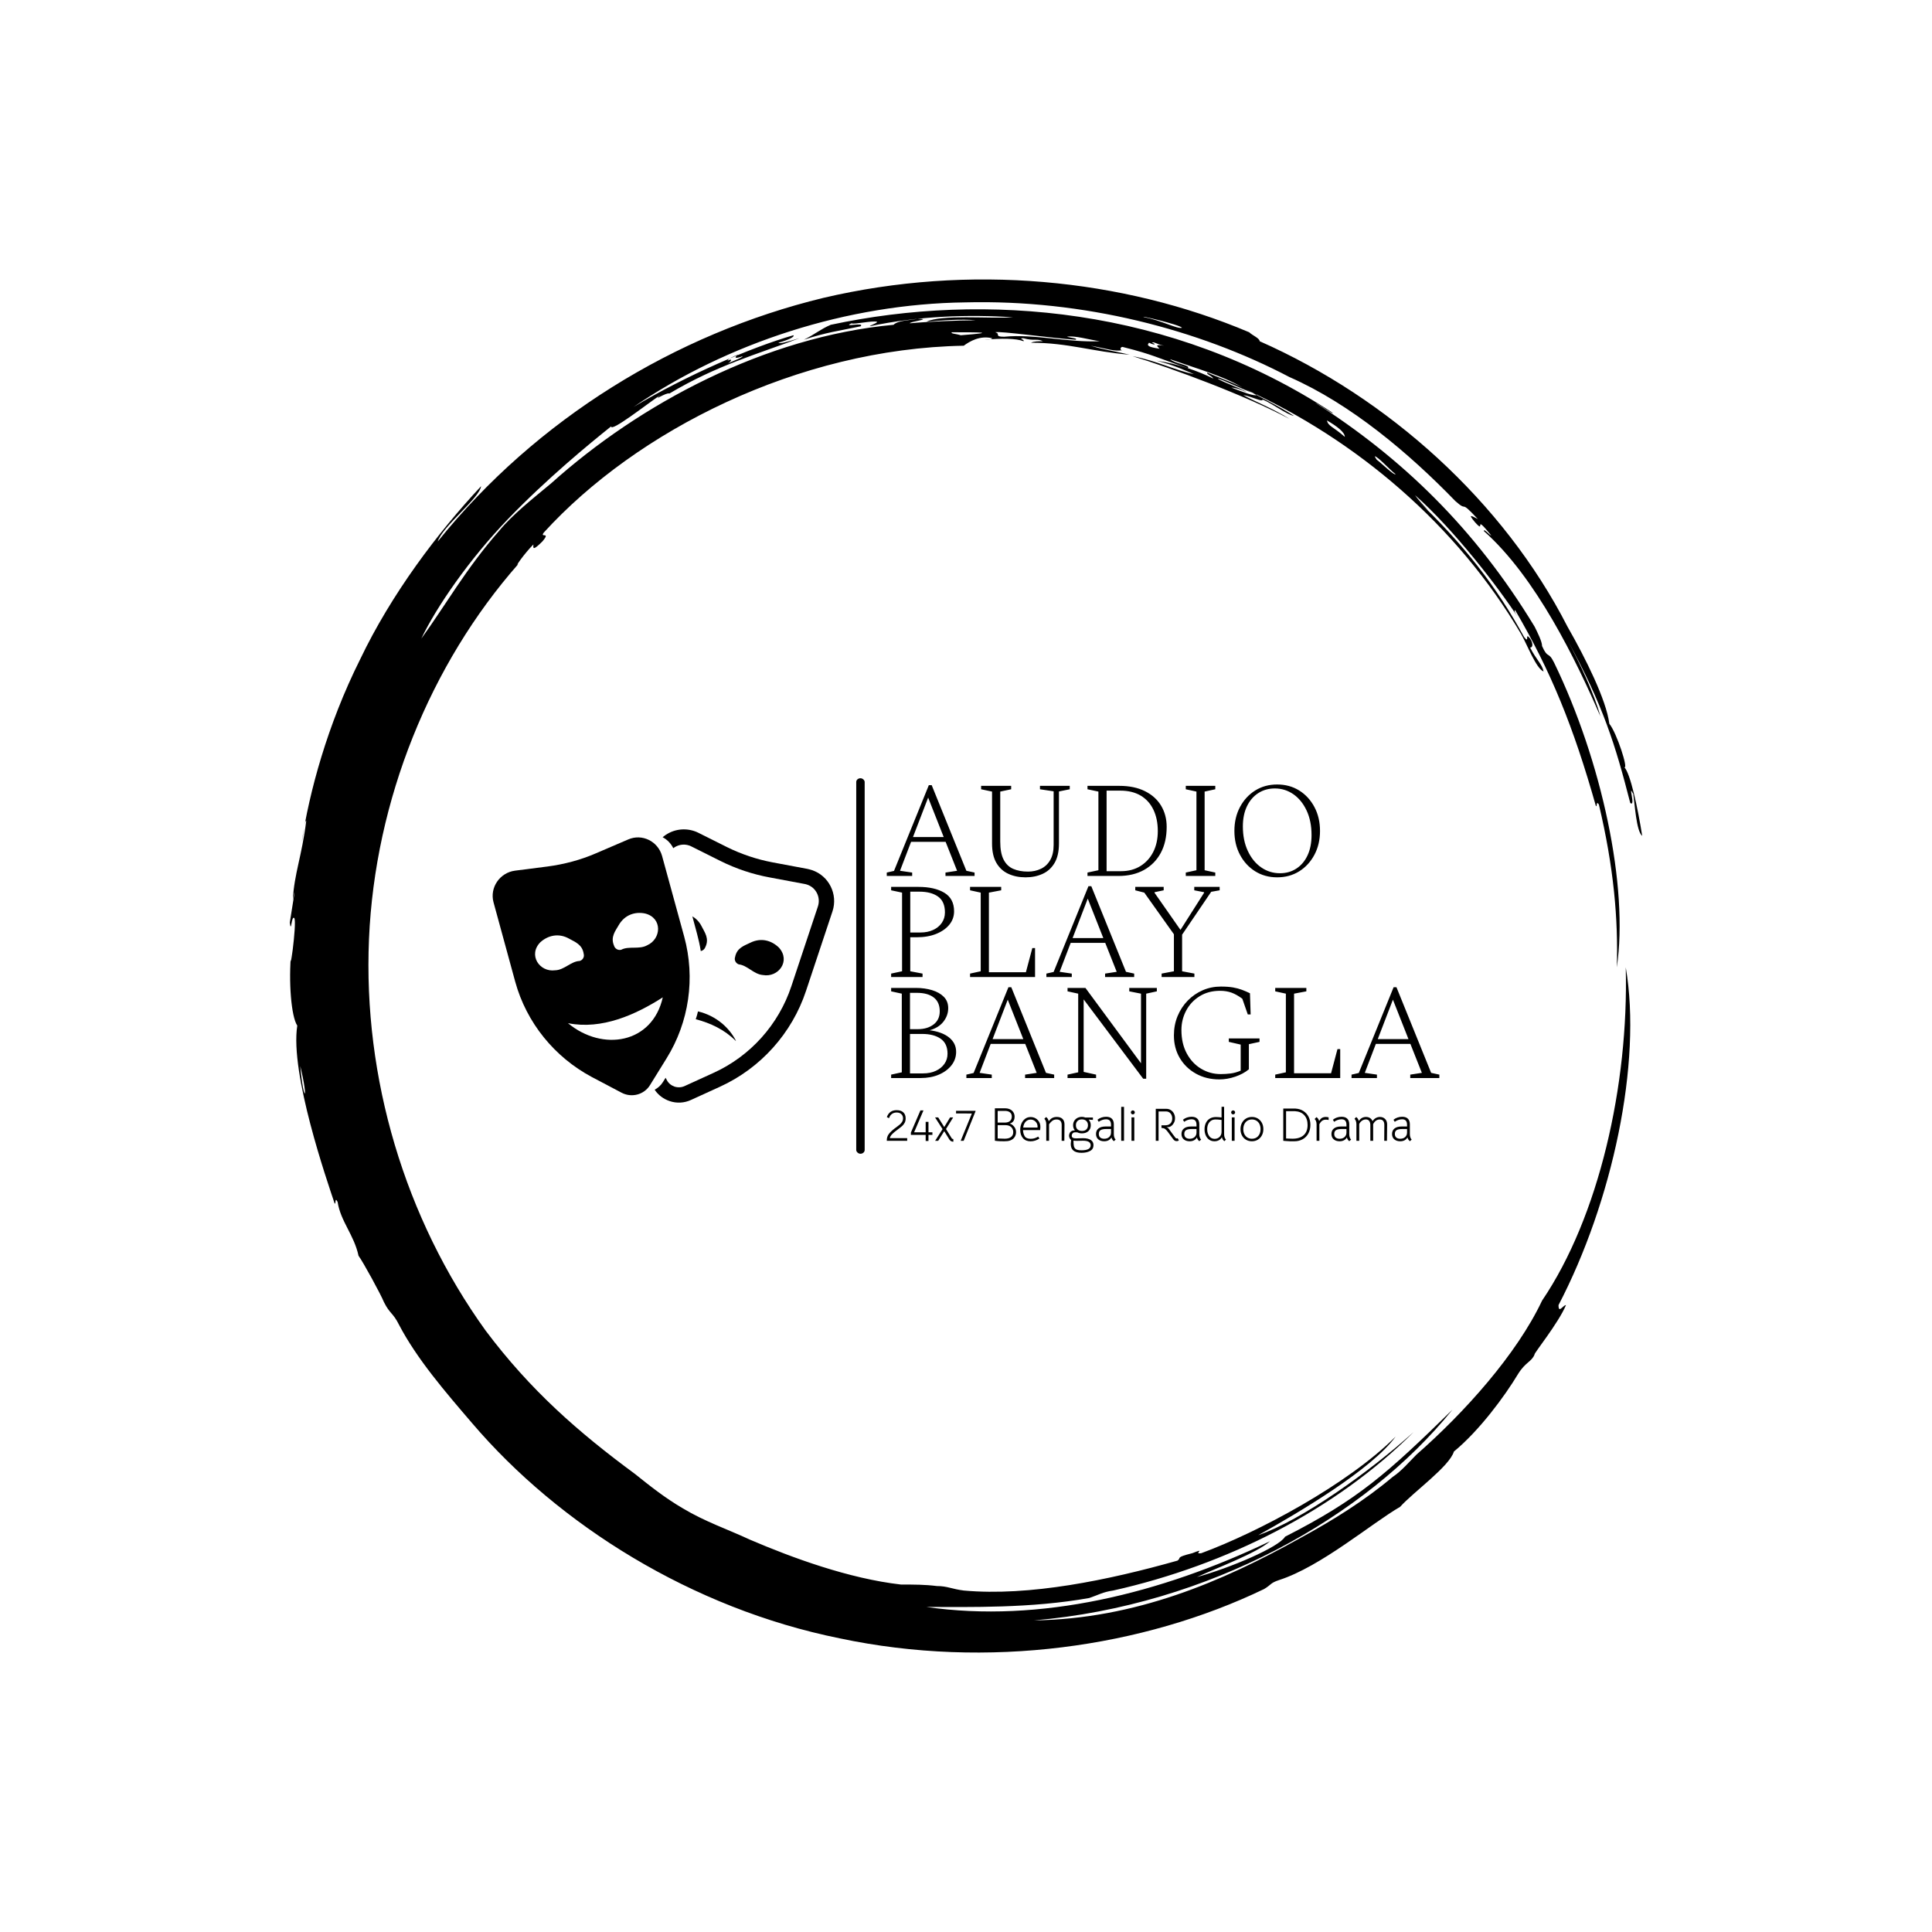 <svg xmlns="http://www.w3.org/2000/svg" version="1.1" xmlns:xlink="http://www.w3.org/1999/xlink" xmlns:svgjs="http://svgjs.dev/svgjs" width="1000" height="1000" viewBox="0 0 1000 1000"><rect width="1000" height="1000" fill="#ffffff"></rect><g transform="matrix(0.7,0,0,0.7,150,106.25)"><svg viewBox="0 0 320 360" data-background-color="#ffbe79" preserveAspectRatio="xMidYMid meet" height="1125" width="1000" xmlns="http://www.w3.org/2000/svg" xmlns:xlink="http://www.w3.org/1999/xlink"><g id="tight-bounds" transform="matrix(1,0,0,1,0,0)"><svg viewBox="0 0 320 360" height="360" width="320"><g><svg></svg></g><g><svg viewBox="0 0 320 360" height="360" width="320"><g><path xmlns="http://www.w3.org/2000/svg" d="M219.58 41.008c0.707 0 6.365 2.829 9.547 3.89-1.061 0.354-3.536-0.707-6.365-1.768 0.707 0 2.122 0.354 3.536 1.06-0.707-0.707-6.011-2.475-6.718-3.182M166.895 30.047c1.061-0.354 13.436 1.414 19.094 1.768 0.354-0.354-0.707-0.354-2.122-0.707 1.768-0.354 5.304 0.707 7.779 1.06-7.425 0.354-15.558-1.768-22.629-1.06-2.475 0-0.707-0.707-2.122-1.061M156.641 30.047c6.365 0 11.315 0 2.121 0.707-1.061-0.354-2.475-0.354-2.121-0.707M256.707 59.395c0.707 0 3.536 3.182 4.95 4.243-0.354 0.354-3.182-2.475-4.596-3.536 0.354 0.354 0 0-0.354-0.707M249.635 54.798c-2.829-2.475-3.889-2.475-4.243-3.889 2.475 1.414 4.243 2.829 4.243 3.889M204.022 32.522c0.354-0.354 1.061 0.354 2.829 0.707-2.122-0.354-1.768 0-1.061 0.707-2.475-0.354-3.182-0.707-2.475-1.414 1.414 0.707 1.768 0.354 0.707 0M103.602 36.765c0-0.354 1.414-1.061 2.475-1.414-1.061 0.707-0.707 1.061 1.061 0.353 0 0.354-2.122 1.061-3.536 1.768 0.707-0.354 1.414-1.414 0-0.707M211.094 28.986c-1.061 0.354-4.95-1.768-8.84-2.475-2.122-0.707 8.486 1.768 8.84 2.475M2.475 203.66c2.122 8.84 0.707 8.486 0 0M2.829 150.621c0.354-1.414 0.707-5.304 1.06-4.95-1.061 8.486-2.829 12.376-3.182 18.74 1.061-5.657-0.354 3.182-0.707 5.304 0.354 2.829 0.354-1.768 1.061-1.06 0.707 1.061-1.414 15.912-0.707 7.779-0.707 7.425 0 15.558 1.414 17.679-1.768 11.315 7.072 36.773 8.84 42.077 0.354 0.354 0-1.768 0.707-0.353 0.707 4.597 3.889 7.779 4.95 12.729 1.061 1.414 5.304 9.193 6.011 10.962 1.414 2.829 2.122 2.475 3.536 5.303 4.243 8.133 10.961 15.912 17.326 23.337 20.508 24.044 51.978 43.845 86.984 50.918 35.006 7.425 71.779 2.122 100.419-11.669 1.768-1.061 1.414-1.414 3.536-2.122 9.901-3.182 21.923-13.436 28.641-17.326 3.182-3.536 11.669-9.547 12.73-13.082 6.011-4.95 12.022-13.083 15.204-18.387 1.768-2.829 3.182-2.829 3.889-4.597-0.354 0 5.657-7.425 7.426-11.668-0.707 0-1.768 2.122-1.768 0 12.729-24.398 19.801-57.282 15.911-79.912 0.707 27.934-6.365 59.05-19.801 78.851-6.011 12.729-18.387 26.519-29.701 36.42-1.768 1.768-3.536 3.889-5.658 5.304-6.718 5.657-14.144 10.254-21.922 14.497-18.387 10.254-38.895 19.094-62.94 19.447 41.37-3.536 78.497-24.398 99.006-49.856-15.558 15.204-22.276 21.215-39.602 30.055-1.414 2.475-13.083 7.425-20.862 9.547 4.597-2.122 14.144-5.657 17.326-8.486-25.812 12.376-54.453 19.448-81.326 15.558 10.254 0 24.751 0.354 38.541-2.121 2.122-0.707 3.182-1.414 5.658-1.768 26.873-6.011 52.685-19.094 71.072-37.481-10.608 9.547-26.519 20.862-36.774 24.398 9.547-5.304 26.873-15.558 32.53-23.337-11.315 11.315-32.53 22.63-45.966 27.58-2.122 0.354 1.414-1.414-2.122 0-4.243 1.061-2.475 1.061-3.536 1.768-16.265 4.597-35.006 8.486-50.563 7.072-2.829-0.354-3.889-1.061-6.365-1.061-2.829-0.354-5.304-0.354-8.486-0.354-12.376-1.414-25.812-6.365-35.713-10.607-5.304-2.475-10.608-4.243-15.912-7.426-4.243-2.475-7.779-5.304-11.314-8.132-13.436-9.901-24.751-19.801-35.36-33.945-19.094-26.519-28.994-59.757-27.58-92.641 1.414-32.884 14.497-65.061 35.359-88.752-1.061 1.061 1.414-2.475 3.536-4.596 0 0.707-0.354 1.768 2.122-0.707 2.122-2.475-0.707-0.707 0.353-2.122 21.923-24.044 60.111-43.492 99.36-44.199 1.414-1.061 3.889-2.475 6.718-1.768 0 0.354-1.768 0.354-1.768 0.354 3.889-0.354 7.425-0.354 9.193 0.353 0.354-0.354-1.414-0.707 0-0.707 2.475 0.707 3.182 0 4.597 0.707-1.061 0-2.122 0-2.829 0.354 8.84 0 14.497 2.122 23.337 2.829-4.597-1.061-5.657-1.061-9.193-2.122 3.889 0.707 5.657 1.414 7.425 1.061-0.707 0-0.354-1.061 0.354-0.707 7.072 1.768 7.779 2.475 15.204 4.95 0.707-0.707-3.182-1.061-4.243-2.122 7.072 2.475 13.436 4.243 17.68 7.072-1.414-1.061-5.657-2.475-8.84-3.889-0.354 0.354 1.061 0.707 1.414 1.414-3.536-1.768-8.486-3.536-13.436-4.243 4.243 1.061 7.072 2.475 8.84 3.182-3.889-0.707-8.84-3.182-14.498-4.243 9.193 2.829 26.519 9.193 37.127 14.851-3.889-2.475-8.486-4.243-10.961-5.657 2.122 0.354 4.597 1.768 4.597 1.06 2.475 1.061 5.657 3.536 7.425 3.89-3.182-2.122-9.547-5.304-11.668-6.365 26.519 12.022 50.21 32.177 65.414 57.989 1.414 2.475 3.536 8.133 5.304 8.84-0.354-1.768-1.768-2.829-3.182-5.657 0.707 0 0.707-1.061 0-2.122-1.414-1.768 0 1.414-1.415-0.354-6.365-11.669-14.144-21.923-26.165-33.237 6.718 6.365 1.768 1.768 0.353-0.354 9.193 8.133 19.801 21.923 24.398 28.995-0.707-1.061-1.061-1.768-0.707-1.768 8.486 14.497 13.79 27.58 19.094 46.32 0.354 0.354 0-1.414 0.707-0.353 3.536 14.851 4.597 27.227 4.243 38.541 2.829-19.094-3.536-48.796-14.851-72.133-1.414-2.829-1.414-0.707-2.829-3.889 0-1.061-1.061-3.182-1.768-4.597-14.144-23.337-31.47-39.956-51.978-53.038 1.414 0.707 4.243 2.829 4.244 2.475-38.188-25.105-82.387-28.641-118.807-20.862-2.475 1.061-3.536 2.122-6.365 3.536 5.304-1.768 8.486-2.122 13.437-3.183 1.061-1.061-4.597 0.354-2.122-0.707 0.354 0.354 4.95-0.707 6.011-0.353 0 0.354-1.414 0.707-1.768 1.06 11.669-2.475 23.691-2.829 33.945-2.121-6.011 0.354-16.972-0.707-20.508 1.061 3.536-0.354 8.486-0.707 11.668-0.354-4.243 0-12.022 0.354-15.558 0.707-0.354-0.354 5.657-1.061 1.768-1.06-1.768 0.354-4.597 0.354-5.657 1.414-30.409 2.829-60.111 18.74-80.973 37.481-4.243 3.536-9.193 7.425-12.375 11.314-7.779 8.84-12.729 17.68-18.387 25.459 3.536-7.425 11.315-18.74 20.508-28.287 9.193-9.547 19.094-17.68 24.398-21.923 0 1.414 8.486-5.304 11.669-7.425-2.122 1.768 1.414-0.707 2.121-0.354 11.315-6.718 20.508-9.193 30.763-13.083-2.475 0.707-4.597 1.414-4.951 1.061 2.475-0.707 3.889-1.414 3.536-1.768-9.901 2.829-25.459 9.547-37.834 16.972 22.276-15.204 50.564-24.398 78.497-24.751 27.934-0.707 55.16 6.365 76.729 17.68 14.497 6.365 28.287 18.033 39.249 29.348 3.182 2.829 0.707-0.707 5.304 4.243-1.414-0.707-2.475-1.414-0.707 0.707 2.829 3.182-0.707-2.475 3.889 3.182-0.354 0-1.768-1.768-1.768-1.061 12.376 10.961 21.923 30.762 27.58 43.846-1.414-5.304-4.95-12.729-7.779-18.033 8.486 15.558 11.315 24.751 14.851 38.541 1.414 1.061-0.707-4.95 0.707-2.121 0.354 2.122 0.707 8.84 2.122 9.9-1.061-6.718-2.829-14.851-4.243-16.265 1.061 0.707-1.768-8.133-3.536-10.254-0.707-5.657-5.657-15.558-9.901-22.984-15.204-29.702-42.431-54.099-72.839-67.536 0-0.707-1.768-1.414-2.476-2.121-30.055-12.729-66.122-16.265-100.773-8.133-35.006 8.486-67.889 28.641-91.227 57.636 1.061-3.536 9.901-10.254 10.255-13.083-10.254 10.961-21.215 25.459-28.641 41.016-7.779 15.558-12.022 31.47-13.79 43.138" fill="#000000" fill-rule="nonzero" stroke="none" stroke-width="1" stroke-linecap="butt" stroke-linejoin="miter" stroke-miterlimit="10" stroke-dasharray="" stroke-dashoffset="0" font-family="none" font-weight="none" font-size="none" text-anchor="none" style="mix-blend-mode: normal" data-fill-palette-color="tertiary"></path></g><g transform="matrix(1,0,0,1,48,135.574)"><svg viewBox="0 0 224 88.851" height="88.851" width="224"><g><svg viewBox="0 0 383.766 152.223" height="88.851" width="224"><g><rect width="3.421" height="152.223" x="147.388" y="0" fill="#000000" opacity="1" stroke-width="0" stroke="transparent" fill-opacity="1" class="rect-o-0" data-fill-palette-color="primary" rx="1%" id="o-0" data-palette-color="#374151"></rect></g><g transform="matrix(1,0,0,1,159.766,0.379)"><svg viewBox="0 0 224 151.466" height="151.466" width="224"><g id="textblocktransform"><svg viewBox="0 0 224 151.466" height="151.466" width="224" id="textblock"><g><svg viewBox="0 0 224 123.856" height="123.856" width="224"><g transform="matrix(1,0,0,1,0,0)"><svg width="224" viewBox="1.65 -33.5 202.35 108" height="123.856" data-palette-color="#374151"><svg></svg><svg></svg><svg></svg><g class="wordmark-text-0" data-fill-palette-color="primary" id="text-0"><path xmlns="http://www.w3.org/2000/svg" d="M10.95 0h-9.3v-1.25l2.65-0.6 12.75-31.4h1.05l12.7 31.35 3 0.65v1.25h-10.65v-1.25l4.25-0.65-4.2-10.6h-12.65l-4.05 10.6 4.45 0.65zM16.8-28.7l-5.55 14.45h11.25zM52.45 0.5v0c-2.333 0-4.423-0.427-6.27-1.28-1.853-0.847-3.313-2.18-4.38-4-1.067-1.813-1.6-4.187-1.6-7.12v0-19l-4-0.85v-1.25h11v1.25l-4 0.85v18.3c0 2.8 0.41 5 1.23 6.6 0.813 1.6 1.987 2.733 3.52 3.4 1.533 0.667 3.333 1 5.4 1v0c1.733 0 3.317-0.343 4.75-1.03 1.433-0.68 2.567-1.747 3.4-3.2 0.833-1.447 1.25-3.287 1.25-5.52v0-19.65l-5-0.75v-1.25h10.9v1.25l-3.95 0.8v19.05c0 2.933-0.533 5.307-1.6 7.12-1.067 1.82-2.523 3.153-4.37 4-1.853 0.853-3.947 1.28-6.28 1.28zM86.45 0h-11.3v-1.25l4-0.85v-28.8l-4-0.85v-1.25h11.65c3.667 0 6.8 0.65 9.4 1.95 2.6 1.3 4.577 3.083 5.93 5.35 1.347 2.267 2.02 4.833 2.02 7.7v0c0 3.7-0.723 6.89-2.17 9.57-1.453 2.687-3.497 4.763-6.13 6.23-2.633 1.467-5.767 2.2-9.4 2.2zM87.15-31.25v0h-5v29.5h5.25c2.733 0 5.11-0.627 7.13-1.88 2.013-1.247 3.58-2.97 4.7-5.17 1.113-2.2 1.67-4.75 1.67-7.65v0c0-2.967-0.533-5.567-1.6-7.8-1.067-2.233-2.623-3.96-4.67-5.18-2.053-1.213-4.547-1.82-7.48-1.82zM121.95 0h-10.8v-1.25l3.9-0.85v-28.8l-3.9-0.85v-1.25h10.8v1.25l-3.9 0.85v28.8l3.9 0.85zM144.6 0.5v0c-3 0-5.677-0.733-8.03-2.2-2.347-1.467-4.203-3.483-5.57-6.05-1.367-2.567-2.05-5.483-2.05-8.75v0c0-3.267 0.683-6.183 2.05-8.75 1.367-2.567 3.223-4.583 5.57-6.05 2.353-1.467 5.03-2.2 8.03-2.2v0c3.033 0 5.727 0.733 8.08 2.2 2.347 1.467 4.203 3.483 5.57 6.05 1.367 2.567 2.05 5.483 2.05 8.75v0c0 3.267-0.683 6.183-2.05 8.75-1.367 2.567-3.223 4.583-5.57 6.05-2.353 1.467-5.047 2.2-8.08 2.2zM145.65-1v0c2.267 0 4.277-0.577 6.03-1.73 1.747-1.147 3.103-2.763 4.07-4.85 0.967-2.08 1.45-4.537 1.45-7.37v0c0-3.433-0.6-6.433-1.8-9-1.2-2.567-2.817-4.56-4.85-5.98-2.033-1.413-4.3-2.12-6.8-2.12v0c-2.267 0-4.283 0.567-6.05 1.7-1.767 1.133-3.15 2.74-4.15 4.82-1 2.087-1.5 4.547-1.5 7.38v0c0 3.433 0.61 6.44 1.83 9.02 1.213 2.587 2.847 4.587 4.9 6 2.047 1.42 4.337 2.13 6.87 2.13z" fill="#000000" fill-rule="nonzero" stroke="none" stroke-width="1" stroke-linecap="butt" stroke-linejoin="miter" stroke-miterlimit="10" stroke-dasharray="" stroke-dashoffset="0" font-family="none" font-weight="none" font-size="none" text-anchor="none" style="mix-blend-mode: normal" data-fill-palette-color="primary" opacity="1"></path><path xmlns="http://www.w3.org/2000/svg" d="M14.75 37h-11.5v-1.25l4-0.85v-28.8l-4-0.85v-1.25h10c3.933 0 7.093 0.717 9.48 2.15 2.38 1.433 3.57 3.7 3.57 6.8v0c0 1.833-0.573 3.457-1.72 4.87-1.153 1.42-2.753 2.547-4.8 3.38-2.053 0.833-4.447 1.25-7.18 1.25v0h-2.35v12.45l4.5 0.85zM13.65 5.75h-3.4v14.95h3.75c1.733 0 3.277-0.31 4.63-0.93 1.347-0.613 2.403-1.48 3.17-2.6 0.767-1.113 1.15-2.387 1.15-3.82v0c0-2.667-0.84-4.6-2.52-5.8-1.687-1.2-3.947-1.8-6.78-1.8zM55.95 37h-23.8v-1.25l3.9-0.85v-28.8l-3.9-0.85v-1.25h11.4v1.25l-4.5 0.85v29.15h13.55l2.35-8.85h1zM69.4 37h-9.3v-1.25l2.65-0.6 12.75-31.4h1.05l12.7 31.35 3 0.65v1.25h-10.65v-1.25l4.25-0.65-4.2-10.6h-12.65l-4.05 10.6 4.45 0.65zM75.25 8.3l-5.55 14.45h11.25zM114.3 37h-12v-1.25l4.5-0.85v-13.55l-10.85-15.25-3.3-0.85v-1.25h10.4v1.25l-3.35 0.7v0.2l9.5 13.6 8.65-13.6v-0.2l-3.6-0.7v-1.25h9.3v1.25l-3.1 0.55-10.65 15.7v13.4l4.5 0.85z" fill="#000000" fill-rule="nonzero" stroke="none" stroke-width="1" stroke-linecap="butt" stroke-linejoin="miter" stroke-miterlimit="10" stroke-dasharray="" stroke-dashoffset="0" font-family="none" font-weight="none" font-size="none" text-anchor="none" style="mix-blend-mode: normal" data-fill-palette-color="primary" opacity="1"></path><path xmlns="http://www.w3.org/2000/svg" d="M14.05 74h-10.8v-1.25l3.9-0.85v-28.8l-3.9-0.85v-1.25h9.05c2.167 0 4.15 0.273 5.95 0.82 1.8 0.553 3.233 1.37 4.3 2.45 1.067 1.087 1.6 2.463 1.6 4.13v0c0 1.8-0.583 3.45-1.75 4.95-1.167 1.5-2.85 2.55-5.05 3.15v0c3.067 0.4 5.45 1.29 7.15 2.67 1.7 1.387 2.55 3.13 2.55 5.23v0c0 1.833-0.567 3.477-1.7 4.93-1.133 1.447-2.673 2.587-4.62 3.42-1.953 0.833-4.18 1.25-6.68 1.25zM12.7 42.8v0h-2.55v13.3h2.85c2.367 0 4.3-0.577 5.8-1.73 1.5-1.147 2.25-2.753 2.25-4.82v0c0-2.233-0.733-3.917-2.2-5.05-1.467-1.133-3.517-1.7-6.15-1.7zM14.6 57.85v0h-4.45v14.45h4.8c1.767 0 3.317-0.31 4.65-0.93 1.333-0.613 2.383-1.463 3.15-2.55 0.767-1.08 1.15-2.32 1.15-3.72v0c0-2.5-0.84-4.333-2.52-5.5-1.687-1.167-3.947-1.75-6.78-1.75zM40.1 74h-9.3v-1.25l2.65-0.6 12.75-31.4h1.05l12.7 31.35 3 0.65v1.25h-10.65v-1.25l4.25-0.65-4.2-10.6h-12.65l-4.05 10.6 4.45 0.65zM45.95 45.3l-5.55 14.45h11.25zM78.3 74h-10.45v-1.25l3.9-0.85v-28.8l-3.9-0.85v-1.25h6.55l20.35 27.6v-25.5l-4.3-0.85v-1.25h10.1v1.25l-3.9 0.85v31.15h-1.1l-21.8-29.05v26.55l4.55 1zM123.45 74.5v0c-3.2 0-6.057-0.7-8.57-2.1-2.52-1.4-4.497-3.31-5.93-5.73-1.433-2.413-2.15-5.17-2.15-8.27v0c0-2.567 0.45-4.933 1.35-7.1 0.9-2.167 2.143-4.06 3.73-5.68 1.58-1.613 3.403-2.87 5.47-3.77 2.067-0.9 4.283-1.35 6.65-1.35v0c1.733 0 3.217 0.107 4.45 0.32 1.233 0.22 2.333 0.513 3.3 0.88 0.967 0.367 1.933 0.783 2.9 1.25v0l0.25 7.75h-1.05l-2-5.75c-1.4-1.033-2.723-1.777-3.97-2.23-1.253-0.447-2.647-0.67-4.18-0.67v0c-2.867 0-5.367 0.667-7.5 2-2.133 1.333-3.773 3.09-4.92 5.27-1.153 2.187-1.73 4.547-1.73 7.08v0c0 3.333 0.66 6.21 1.98 8.63 1.313 2.413 3.063 4.27 5.25 5.57 2.18 1.3 4.57 1.95 7.17 1.95v0c1.233 0 2.443-0.077 3.63-0.23 1.18-0.147 2.403-0.487 3.67-1.02v0-9.55l-4.35-1v-1.25h11.25v1.25l-3.9 0.85v9.2c-1.367 1.133-3.033 2.033-5 2.7-1.967 0.667-3.9 1-5.8 1zM167.7 74h-23.8v-1.25l3.9-0.85v-28.8l-3.9-0.85v-1.25h11.4v1.25l-4.5 0.85v29.15h13.55l2.35-8.85h1zM181.15 74h-9.3v-1.25l2.65-0.6 12.75-31.4h1.05l12.7 31.35 3 0.65v1.25h-10.65v-1.25l4.25-0.65-4.2-10.6h-12.65l-4.05 10.6 4.45 0.65zM187 45.3l-5.55 14.45h11.25z" fill="#000000" fill-rule="nonzero" stroke="none" stroke-width="1" stroke-linecap="butt" stroke-linejoin="miter" stroke-miterlimit="10" stroke-dasharray="" stroke-dashoffset="0" font-family="none" font-weight="none" font-size="none" text-anchor="none" style="mix-blend-mode: normal" data-fill-palette-color="primary" opacity="1"></path></g></svg></g></svg></g><g transform="matrix(1,0,0,1,0,132.812)"><svg viewBox="0 0 212.8 18.654" height="18.654" width="212.8"><g transform="matrix(1,0,0,1,0,0)"><svg width="212.8" viewBox="2.3 -36.35 561.19 49.2" height="18.654" data-palette-color="#374151"><path d="M2.3-0.65Q2.3-4.4 4.45-7.25 6.6-10.1 10.95-13.4L10.95-13.4 12.6-14.6Q14.9-16.25 16.3-17.48 17.7-18.7 18.68-20.35 19.65-22 19.65-24.05L19.65-24.05Q19.65-26.85 17.8-28.55 15.95-30.25 12.8-30.25L12.8-30.25Q9.8-30.25 7.68-28.65 5.55-27.05 4.7-24.15L4.7-24.15 2.35-25.35Q5-32.75 12.85-32.75L12.85-32.75Q17.45-32.75 19.95-30.43 22.45-28.1 22.45-24L22.45-24Q22.45-21.3 21.43-19.33 20.4-17.35 18.82-15.93 17.25-14.5 14.4-12.4L14.4-12.4Q12.4-11 10.8-9.65L10.8-9.65Q8.45-7.7 7.2-6.23 5.95-4.75 5.5-2.85L5.5-2.85 24.1-2.85 24.1 0 2.3 0 2.3-0.65ZM43.85 0.15L43.85-6.3 28.05-6.3 28.05-8.8 38.25-32.5 41.5-32.5 31.5-9.1 43.85-9.1 43.85-20.25 46.85-20.25 46.85-9.1 51.05-9.1 51.05-6.3 46.85-6.3 46.85 0.15 43.85 0.15ZM73.5 0.95Q72.1 0.95 71.12 0.43 70.15-0.1 69.3-1.2L69.3-1.2 63.7-10.3 57.25 0 54 0 61.9-12.5 53.9-25 57.25-25 63.7-14.7 69.95-25 73.25-25 65.6-12.6 71.7-2.7Q72.2-1.9 73.4-1.9L73.4-1.9 73.5 0.95ZM81.29 0L93.24-29.2 76.34-29.25 76.34-32.05 97.19-32.05 97.19-31.65 84.49 0 81.29 0ZM135.24-17.9Q137.69-16.4 139.09-14.2 140.49-12 140.49-9.25L140.49-9.25Q140.49-6.15 138.76-3.7 137.04-1.25 133.79-0.2L133.79-0.2Q131.64 0.5 127.94 0.5L127.94 0.5Q122.64 0.5 120.44 0.25L120.44 0.25 117.84-0.05 117.84-34.75 128.84-34.75Q131.14-34.75 132.94-34.1L132.94-34.1Q135.79-33.1 137.36-30.9 138.94-28.7 138.94-25.7L138.94-25.7Q138.94-23.4 138.01-21.65 137.09-19.9 135.14-18.95L135.14-18.95Q134.64-18.7 133.64-18.4L133.64-18.4Q134.89-18.1 135.24-17.9L135.24-17.9ZM129.54-31.95L120.84-31.95 120.84-19.5 128.79-19.5Q131.99-19.5 133.96-21.15 135.94-22.8 135.94-25.9L135.94-25.9Q135.94-28.65 134.26-30.18 132.59-31.7 129.54-31.95L129.54-31.95ZM128.44-2.25Q132.69-2.25 135.09-4.05 137.49-5.85 137.49-9.25L137.49-9.25Q137.49-12.55 135.29-14.65 133.09-16.75 129.14-16.75L129.14-16.75 120.84-16.75 120.84-2.5 125.09-2.35 128.44-2.25ZM147.94-11.45Q147.99-7.95 149.64-5.05 151.29-2.15 156.24-2.15L156.24-2.15Q158.39-2.15 160.21-2.7 162.04-3.25 164.19-4.5L164.19-4.5 165.49-2.4Q163.49-1.05 161.04-0.25 158.59 0.55 156.04 0.55L156.04 0.55Q150.79 0.55 147.86-2.83 144.94-6.2 144.94-11.7L144.94-11.7Q144.94-15.25 146.24-18.38 147.54-21.5 150.09-23.45 152.64-25.4 156.09-25.4L156.09-25.4Q158.99-25.4 161.36-24.03 163.74-22.65 165.11-20.28 166.49-17.9 166.49-15L166.49-15Q166.49-14.2 166.44-13.58 166.39-12.95 166.34-12.5L166.34-12.5 166.24-11.45 147.94-11.45ZM148.09-14.15L163.44-14.15Q163.49-14.5 163.49-15.15L163.49-15.15Q163.49-17.25 162.49-18.98 161.49-20.7 159.79-21.7 158.09-22.7 156.04-22.7L156.04-22.7Q152.99-22.7 150.81-20.48 148.64-18.25 148.09-14.15L148.09-14.15ZM172.78-17.65Q172.78-21.5 170.73-23.55L170.73-23.55 172.63-25.4Q174.83-23.85 175.43-20.9L175.43-20.9Q177.08-23.25 179.13-24.38 181.18-25.5 184.08-25.5L184.08-25.5Q187.98-25.5 190.16-23.4 192.33-21.3 192.28-17.35L192.28-17.35 192.13 0 189.23 0 189.28-16.8Q189.28-22.8 183.83-22.8L183.83-22.8Q181.28-22.8 179.51-21.58 177.73-20.35 175.78-17.7L175.78-17.7 175.78 0 172.78 0 172.78-17.65ZM210.48 12.85Q198.98 12.85 198.98 3.4L198.98 3.4Q198.98 2.6 199.23 0.45L199.23 0.45 199.38-0.9Q198.38-1.7 197.76-2.9 197.13-4.1 197.13-5.45L197.13-5.45Q197.13-6.85 197.88-8.35 198.63-9.85 200.43-10.65L200.43-10.65Q201.03-10.9 201.66-11 202.28-11.1 203.38-11.15L203.38-11.15Q201.48-13.45 201.48-16.6L201.48-16.6Q201.48-19.35 202.76-21.38 204.03-23.4 206.18-24.5 208.33-25.6 210.93-25.6L210.93-25.6Q212.88-25.6 214.43-24.9L214.43-24.9 222.68-24.9 222.68-22.35 218.13-22.65Q220.38-20.25 220.38-16.7L220.38-16.7Q220.38-12.6 217.76-10.28 215.13-7.95 210.93-7.95L210.93-7.95Q208.18-7.95 206.08-9L206.08-9Q204.98-9.1 204.13-9.1L204.13-9.1Q203.03-9.1 202.43-8.95L202.43-8.95Q201.58-8.7 200.81-7.8 200.03-6.9 200.03-5.5L200.03-5.5Q200.03-3.9 201.18-3.25 202.33-2.6 204.58-2.6L204.58-2.6 207.98-2.7 212.23-2.8Q217.33-2.8 220.31-0.95 223.28 0.9 223.28 4.65L223.28 4.65Q223.28 8.9 219.61 10.88 215.93 12.85 210.48 12.85L210.48 12.85ZM211.03-10.55Q214.13-10.55 215.76-12.25 217.38-13.95 217.38-16.65L217.38-16.65Q217.38-19.55 215.61-21.23 213.83-22.9 210.88-22.9L210.88-22.9Q207.88-22.9 206.18-21.2 204.48-19.5 204.48-16.65L204.48-16.65Q204.48-13.7 206.28-12.13 208.08-10.55 211.03-10.55L211.03-10.55ZM210.48 10.15Q220.28 10.15 220.28 4.75L220.28 4.75Q220.28-0.1 212.03-0.1L212.03-0.1Q209.73-0.1 207.93 0L207.93 0 205.73 0.05Q203.28 0.05 201.88-0.2L201.88-0.2 201.98 3.1Q202.08 5.85 202.98 7.38 203.88 8.9 205.66 9.53 207.43 10.15 210.48 10.15L210.48 10.15ZM245.03 0.4Q244.08-0.35 243.5-1.25 242.93-2.15 242.43-3.6L242.43-3.6Q241.43-1.65 239.45-0.58 237.48 0.5 234.68 0.5L234.68 0.5Q230.73 0.5 228.35-1.6 225.98-3.7 225.98-7.3L225.98-7.3Q225.98-11.1 228.65-13.2 231.33-15.3 236.23-15.3L236.23-15.3 242.03-15.3 242.03-17.1Q242.03-20.1 240.73-21.55 239.43-23 236.73-23L236.73-23Q234.73-23 232.63-22.28 230.53-21.55 228.88-20.3L228.88-20.3 227.53-22.5Q229.38-24.05 231.8-24.88 234.23-25.7 236.78-25.7L236.78-25.7Q240.83-25.7 242.93-23.63 245.03-21.55 245.03-17.65L245.03-17.65 245.03-7.2Q245.03-3.35 246.98-1.25L246.98-1.25 245.03 0.4ZM234.73-2.2Q238.08-2.2 240.05-4.05 242.03-5.9 242.03-8.85L242.03-8.85 242.03-12.6 236.93-12.6Q232.68-12.6 230.83-11.38 228.98-10.15 228.98-7.35L228.98-7.35Q228.98-4.85 230.48-3.53 231.98-2.2 234.73-2.2L234.73-2.2ZM252.93 0L252.93-36.3 255.93-36.3 255.93 0 252.93 0ZM263.92 0L263.92-25.05 266.92-25.05 266.92 0 263.92 0ZM265.32-28.25Q264.47-28.25 263.85-28.88 263.22-29.5 263.22-30.35L263.22-30.35Q263.22-31.25 263.85-31.88 264.47-32.5 265.32-32.5L265.32-32.5Q266.22-32.5 266.85-31.88 267.47-31.25 267.47-30.35L267.47-30.35Q267.47-29.5 266.85-28.88 266.22-28.25 265.32-28.25L265.32-28.25ZM313.32-2.8L314.57-0.35Q313.57 0.35 312.37 0.35L312.37 0.35Q310.92 0.35 310.07-0.23 309.22-0.8 308.62-1.6L308.62-1.6 302.67-9.65Q300.92-12 299.59-12.83 298.27-13.65 295.97-13.8L295.97-13.8 295.97-16.6 300.32-16.6Q303.57-16.6 305.52-18.55 307.47-20.5 307.47-23.85L307.47-23.85Q307.47-27.15 305.62-29.28 303.77-31.4 300.87-31.4L300.87-31.4 292.87-31.4 292.87 0 289.87 0 289.87-34.2 301.07-34.2Q303.77-34.2 305.89-32.88 308.02-31.55 309.24-29.25 310.47-26.95 310.47-24.15L310.47-24.15Q310.47-21.5 309.42-19.45 308.37-17.4 306.92-16.2 305.47-15 304.22-14.75L304.22-14.75Q303.37-14.6 302.24-14.63 301.12-14.65 301.07-14.65L301.07-14.65Q302.67-14.3 303.82-12.8L303.82-12.8 305.82-10.05Q306.72-8.85 308.54-6.35 310.37-3.85 310.92-3.25L310.92-3.25Q311.27-2.85 311.54-2.68 311.82-2.5 312.32-2.5L312.32-2.5Q312.97-2.5 313.32-2.8L313.32-2.8ZM336.42 0.4Q335.47-0.35 334.89-1.25 334.32-2.15 333.82-3.6L333.82-3.6Q332.82-1.65 330.84-0.58 328.87 0.5 326.07 0.5L326.07 0.5Q322.12 0.5 319.74-1.6 317.37-3.7 317.37-7.3L317.37-7.3Q317.37-11.1 320.04-13.2 322.72-15.3 327.62-15.3L327.62-15.3 333.42-15.3 333.42-17.1Q333.42-20.1 332.12-21.55 330.82-23 328.12-23L328.12-23Q326.12-23 324.02-22.28 321.92-21.55 320.27-20.3L320.27-20.3 318.92-22.5Q320.77-24.05 323.19-24.88 325.62-25.7 328.17-25.7L328.17-25.7Q332.22-25.7 334.32-23.63 336.42-21.55 336.42-17.65L336.42-17.65 336.42-7.2Q336.42-3.35 338.37-1.25L338.37-1.25 336.42 0.4ZM326.12-2.2Q329.47-2.2 331.44-4.05 333.42-5.9 333.42-8.85L333.42-8.85 333.42-12.6 328.32-12.6Q324.07-12.6 322.22-11.38 320.37-10.15 320.37-7.35L320.37-7.35Q320.37-4.85 321.87-3.53 323.37-2.2 326.12-2.2L326.12-2.2ZM352.66 0.5Q349.31 0.5 346.91-1.23 344.51-2.95 343.26-5.88 342.01-8.8 342.01-12.3L342.01-12.3Q342.01-16.1 343.44-19.07 344.86-22.05 347.61-23.73 350.36-25.4 354.16-25.4L354.16-25.4Q355.31-25.4 357.09-25.28 358.86-25.15 360.21-24.95L360.21-24.95 360.21-36.35 362.96-36.35 362.96-7.2Q362.96-3.35 364.91-1.25L364.91-1.25 363.21 0.4Q361.26-1.05 360.56-3.9L360.56-3.9Q359.41-1.65 357.29-0.58 355.16 0.5 352.66 0.5L352.66 0.5ZM352.81-2.1Q355.06-2.1 356.84-3.2 358.61-4.3 359.51-6.2L359.51-6.2Q360.21-7.6 360.21-9.4L360.21-9.4 360.21-22.3Q357.46-22.65 356.24-22.73 355.01-22.8 353.71-22.8L353.71-22.8Q350.96-22.8 348.96-21.45 346.96-20.1 345.91-17.73 344.86-15.35 344.86-12.45L344.86-12.45Q344.86-8.1 346.96-5.1 349.06-2.1 352.81-2.1L352.81-2.1ZM371.16 0L371.16-25.05 374.16-25.05 374.16 0 371.16 0ZM372.56-28.25Q371.71-28.25 371.09-28.88 370.46-29.5 370.46-30.35L370.46-30.35Q370.46-31.25 371.09-31.88 371.71-32.5 372.56-32.5L372.56-32.5Q373.46-32.5 374.09-31.88 374.71-31.25 374.71-30.35L374.71-30.35Q374.71-29.5 374.09-28.88 373.46-28.25 372.56-28.25L372.56-28.25ZM392.66 0.5Q389.11 0.5 386.33-1.15 383.56-2.8 382.01-5.75 380.46-8.7 380.46-12.45L380.46-12.45Q380.46-16.2 382.03-19.18 383.61-22.15 386.38-23.83 389.16-25.5 392.71-25.5L392.71-25.5Q396.21-25.5 398.98-23.83 401.76-22.15 403.33-19.2 404.91-16.25 404.91-12.5L404.91-12.5Q404.91-8.75 403.33-5.8 401.76-2.85 398.98-1.18 396.21 0.5 392.66 0.5L392.66 0.5ZM392.71-2.2Q396.86-2.2 399.38-5.05 401.91-7.9 401.91-12.5L401.91-12.5Q401.91-15.55 400.76-17.88 399.61-20.2 397.51-21.5 395.41-22.8 392.71-22.8L392.71-22.8Q389.96-22.8 387.86-21.5 385.76-20.2 384.61-17.82 383.46-15.45 383.46-12.45L383.46-12.45Q383.46-9.45 384.61-7.13 385.76-4.8 387.86-3.5 389.96-2.2 392.71-2.2L392.71-2.2ZM439.35-34.45Q444.05-34.15 447.65-31.88 451.25-29.6 453.23-25.75 455.2-21.9 455.2-17.05L455.2-17.05Q455.2-11.9 453.05-7.9 450.9-3.9 447-1.7 443.1 0.5 438.1 0.5L438.1 0.5 435.25 0.5Q434.85 0.5 433.53 0.5 432.2 0.5 428.55 0.2L428.55 0.2 426.2 0 426.2-34.5 439.35-34.45ZM436.2-2.25Q443.9-2.25 448.05-6.05 452.2-9.85 452.2-16.9L452.2-16.9Q452.2-23.5 448.65-27.4 445.1-31.3 438.85-31.65L438.85-31.65 429.2-31.65 429.2-2.5 431.05-2.4Q436-2.25 436.2-2.25L436.2-2.25ZM471.7-25.5Q473.2-25.5 474.7-25.05L474.7-25.05 474.7-22.25Q473.25-22.6 471.8-22.6L471.8-22.6Q469.25-22.6 467.65-21.35L467.65-21.35Q466.05-20.1 464.8-17.8L464.8-17.8 464.8 0 461.8 0 461.8-17.5Q461.8-21.45 459.7-23.3L459.7-23.3 461.7-25.3Q462.6-24.75 463.4-23.65 464.2-22.55 464.55-21.2L464.55-21.2Q465.95-23.5 467.35-24.35L467.35-24.35Q469.1-25.5 471.7-25.5L471.7-25.5ZM496.75 0.4Q495.8-0.35 495.22-1.25 494.65-2.15 494.15-3.6L494.15-3.6Q493.15-1.65 491.17-0.58 489.2 0.5 486.4 0.5L486.4 0.5Q482.45 0.5 480.07-1.6 477.7-3.7 477.7-7.3L477.7-7.3Q477.7-11.1 480.37-13.2 483.05-15.3 487.95-15.3L487.95-15.3 493.75-15.3 493.75-17.1Q493.75-20.1 492.45-21.55 491.15-23 488.45-23L488.45-23Q486.45-23 484.35-22.28 482.25-21.55 480.6-20.3L480.6-20.3 479.25-22.5Q481.1-24.05 483.52-24.88 485.95-25.7 488.5-25.7L488.5-25.7Q492.55-25.7 494.65-23.63 496.75-21.55 496.75-17.65L496.75-17.65 496.75-7.2Q496.75-3.35 498.7-1.25L498.7-1.25 496.75 0.4ZM486.45-2.2Q489.8-2.2 491.77-4.05 493.75-5.9 493.75-8.85L493.75-8.85 493.75-12.6 488.65-12.6Q484.4-12.6 482.55-11.38 480.7-10.15 480.7-7.35L480.7-7.35Q480.7-4.85 482.2-3.53 483.7-2.2 486.45-2.2L486.45-2.2ZM504.4-17.65Q504.4-21.5 502.35-23.55L502.35-23.55 504.2-25.4Q506.35-23.8 506.95-21.15L506.95-21.15Q508.35-23.35 510.32-24.43 512.3-25.5 514.65-25.5L514.65-25.5Q517.1-25.5 518.92-24.35 520.75-23.2 521.65-21L521.65-21Q523.05-23.2 525.12-24.35 527.2-25.5 529.55-25.5L529.55-25.5Q532.95-25.5 535.12-23.3 537.3-21.1 537.25-17.35L537.25-17.35 537.05 0 534.15 0 534.25-16.8Q534.25-22.8 529.3-22.8L529.3-22.8Q524.9-22.8 522.3-17.8L522.3-17.8 522.3 0 519.3 0 519.3-16.8Q519.3-19.6 518.07-21.23 516.85-22.85 514.5-22.85L514.5-22.85Q512.2-22.85 510.22-21.4 508.25-19.95 507.4-17.9L507.4-17.9 507.4 0 504.4 0 504.4-17.65ZM561.54 0.4Q560.59-0.35 560.02-1.25 559.44-2.15 558.94-3.6L558.94-3.6Q557.94-1.65 555.97-0.58 553.99 0.5 551.19 0.5L551.19 0.5Q547.24 0.5 544.87-1.6 542.49-3.7 542.49-7.3L542.49-7.3Q542.49-11.1 545.17-13.2 547.84-15.3 552.74-15.3L552.74-15.3 558.54-15.3 558.54-17.1Q558.54-20.1 557.24-21.55 555.94-23 553.24-23L553.24-23Q551.24-23 549.14-22.28 547.04-21.55 545.39-20.3L545.39-20.3 544.04-22.5Q545.89-24.05 548.32-24.88 550.74-25.7 553.29-25.7L553.29-25.7Q557.34-25.7 559.44-23.63 561.54-21.55 561.54-17.65L561.54-17.65 561.54-7.2Q561.54-3.35 563.49-1.25L563.49-1.25 561.54 0.4ZM551.24-2.2Q554.59-2.2 556.57-4.05 558.54-5.9 558.54-8.85L558.54-8.85 558.54-12.6 553.44-12.6Q549.19-12.6 547.34-11.38 545.49-10.15 545.49-7.35L545.49-7.35Q545.49-4.85 546.99-3.53 548.49-2.2 551.24-2.2L551.24-2.2Z" opacity="1" transform="matrix(1,0,0,1,0,0)" fill="#000000" class="slogan-text-1" data-fill-palette-color="secondary" id="text-1"></path></svg></g></svg></g></svg></g></svg></g><g transform="matrix(1,0,0,1,0,20.727)"><svg viewBox="0 0 138.432 110.77" height="110.77" width="138.432"><g><svg xmlns="http://www.w3.org/2000/svg" xmlns:xlink="http://www.w3.org/1999/xlink" version="1.1" x="0" y="0" viewBox="23.918 51.678 230.999 184.84" enable-background="new 0 0 283.5 283.5" xml:space="preserve" height="110.77" width="138.432" class="icon-icon-0" data-fill-palette-color="accent" id="icon-0"><g display="none" fill="#374151" data-fill-palette-color="accent"><g display="inline" fill="#374151" data-fill-palette-color="accent"><g fill="#374151" data-fill-palette-color="accent"><g fill="#374151" data-fill-palette-color="accent"><path fill="#000000" d="M220.5 131.6c-52.4 0-104.8 0-157.3 0-13.1 0-13.1 20.3 0 20.3 52.4 0 104.8 0 157.3 0C233.6 152 233.6 131.6 220.5 131.6L220.5 131.6z" data-fill-palette-color="accent"></path></g><g fill="#374151" data-fill-palette-color="accent"><path fill="#000000" d="M131.7 63.2c0 52.4 0 104.8 0 157.3 0 13.1 20.3 13.1 20.3 0 0-52.4 0-104.8 0-157.3C152 50.1 131.7 50.1 131.7 63.2L131.7 63.2z" data-fill-palette-color="accent"></path></g></g></g></g><g display="none" fill="#374151" data-fill-palette-color="accent"><g display="inline" fill="#374151" data-fill-palette-color="accent"><path fill="#000000" d="M216.3 55.7v0.2h-15.7l-9.4 9.4H92.7l-9.4-9.4H53.6V219l8.3 9.4H65h153.9 3.2l8.2-9.7v-163L216.3 55.7 216.3 55.7zM192.3 79.3v95H92.1v-95H192.3zM68.2 214.4l-0.6-0.7V69.9h9.9l9.4 9.4h0.6v99.6h109.5V79.3h0l9.4-9.4h10v143.7l-0.7 0.9L68.2 214.4 68.2 214.4z" data-fill-palette-color="accent"></path></g></g><g display="none" fill="#374151" data-fill-palette-color="accent"><g display="inline" fill="#374151" data-fill-palette-color="accent"><g fill="#374151" data-fill-palette-color="accent"><path fill="#000000" d="M141.7 229.8c-48.7 0-88.2-39.6-88.2-88.2s39.6-88.2 88.2-88.2S230 92.9 230 141.6 190.4 229.8 141.7 229.8zM141.7 66.5c-41.4 0-75.1 33.7-75.1 75.1s33.7 75.1 75.1 75.1 75.1-33.7 75.1-75.1S183.1 66.5 141.7 66.5z" data-fill-palette-color="accent"></path></g><g fill="#374151" data-fill-palette-color="accent"><path fill="#000000" d="M141.7 208.1c-36.7 0-66.5-29.8-66.5-66.5s29.8-66.5 66.5-66.5 66.5 29.8 66.5 66.5S178.4 208.1 141.7 208.1zM141.7 76.2c-36.1 0-65.4 29.3-65.4 65.4s29.3 65.4 65.4 65.4 65.4-29.3 65.4-65.4C207.1 105.5 177.8 76.2 141.7 76.2z" data-fill-palette-color="accent"></path></g><g fill="#374151" data-fill-palette-color="accent"><circle fill="#000000" cx="141.7" cy="141.6" r="33" data-fill-palette-color="accent"></circle></g></g></g><g display="none" fill="#374151" data-fill-palette-color="accent"><g display="inline" fill="#374151" data-fill-palette-color="accent"><path fill="#000000" d="M223.9 73.5c0-1.6-1-2.8-2.4-3.3-0.5-1.4-1.8-2.4-3.3-2.4-37.9 0-75.7 0-113.6 0-0.8-3.3-1.6-6.6-2.4-9.9-0.3-1.3-1.3-2.1-2.5-2.4-0.6-1.1-1.7-1.9-3.1-1.9-11.4 0-22.7 0-34.1 0-1.9 0-3.6 1.6-3.6 3.6 0 1.4 0 2.9 0 4.3 0 1.9 1.6 3.6 3.6 3.6 9.9 0 19.8 0 29.6 0 6.7 27 13.4 54 20 81-9 2.1-17.9 4.3-26.9 6.4-1.3 0.3-2.1 1.3-2.4 2.5-1.1 0.6-1.9 1.7-1.9 3.1 0 8.1 0 16.2 0 24.3 0 1.5 1 2.8 2.4 3.3 0.5 1.4 1.8 2.4 3.3 2.4 43.8 0 87.7 0 131.6 0 1 0 1.7-0.4 2.3-0.9 0.1-0.1 0.2-0.1 0.2-0.2 0.1-0.1 0.1-0.2 0.2-0.2 0.5-0.6 0.9-1.3 0.9-2.3 0-1.4 0-2.9 0-4.3 0-1.9-1.6-3.6-3.6-3.6-41.9 0-83.9 0-125.9 0 0-4.7 0-9.4 0-14.1 42.4-10.1 84.9-20.3 127.3-30.4 1.2-0.3 2-1.2 2.4-2.4 0.2-0.1 0.4-0.3 0.6-0.5 0.1-0.1 0.2-0.1 0.2-0.2 0.1-0.1 0.1-0.2 0.2-0.2 0.5-0.6 0.9-1.3 0.9-2.3C223.9 108.9 223.9 91.2 223.9 73.5zM212.5 122.1c-29.7 7.1-59.5 14.2-89.2 21.3-5.3-21.4-10.5-42.8-15.8-64.2 35 0 70 0 105 0C212.5 93.6 212.5 107.8 212.5 122.1z" data-fill-palette-color="accent"></path><path fill="#000000" d="M99.9 200.3c-8.1-0.4-13.9 6.9-14.3 14.3-0.4 8.1 6.9 13.9 14.3 14.3 8.1 0.4 13.9-6.9 14.3-14.3C113.8 206.5 108 200.7 99.9 200.3z" data-fill-palette-color="accent"></path><path fill="#000000" d="M193.7 200.3c-8.1-0.4-13.9 6.9-14.3 14.3-0.4 8.1 6.9 13.9 14.3 14.3 8.1 0.4 13.9-6.9 14.3-14.3C207.5 206.5 201.7 200.7 193.7 200.3z" data-fill-palette-color="accent"></path></g></g><g display="none" fill="#374151" data-fill-palette-color="accent"><g display="inline" fill="#374151" data-fill-palette-color="accent"><g fill="#374151" data-fill-palette-color="accent"><path fill="#000000" d="M91.1 140.8c-20.5 0-37.2-16.7-37.2-37.2s16.7-37.2 37.2-37.2 37.2 16.7 37.2 37.2S111.6 140.8 91.1 140.8zM91.1 80.8c-12.6 0-22.8 10.2-22.8 22.8s10.2 22.8 22.8 22.8 22.8-10.2 22.8-22.8S103.7 80.8 91.1 80.8z" data-fill-palette-color="accent"></path></g><g fill="#374151" data-fill-palette-color="accent"><path fill="#000000" d="M191.6 215.7c-20.5 0-37.2-16.7-37.2-37.2s16.7-37.2 37.2-37.2 37.2 16.7 37.2 37.2C228.8 199 212.1 215.7 191.6 215.7zM191.6 155.6c-12.6 0-22.8 10.2-22.8 22.8s10.2 22.8 22.8 22.8c12.6 0 22.8-10.2 22.8-22.8S204.2 155.6 191.6 155.6z" data-fill-palette-color="accent"></path></g><g fill="#374151" data-fill-palette-color="accent"><polygon fill="#000000" points="103.6,215.2 82,215.2 175.4,78.3 196.9,78.3    " data-fill-palette-color="accent"></polygon></g></g></g><g display="none" fill="#374151" data-fill-palette-color="accent"><g display="inline" fill="#374151" data-fill-palette-color="accent"><g fill="#374151" data-fill-palette-color="accent"><path fill="#000000" d="M209.1 227.9H73c-10.4 0-18.8-8.4-18.8-18.8V73c0-10.4 8.4-18.8 18.8-18.8h136.1c10.4 0 18.8 8.4 18.8 18.8v136.1C227.9 219.5 219.5 227.9 209.1 227.9zM75.4 206.7h131.3V75.4H75.4C75.4 75.4 75.4 206.7 75.4 206.7z" data-fill-palette-color="accent"></path></g><g fill="#374151" data-fill-palette-color="accent"><rect x="92.2" y="91.2" fill="#000000" width="99.4" height="12.7" data-fill-palette-color="accent"></rect></g><g fill="#374151" data-fill-palette-color="accent"><rect x="92.2" y="119.8" fill="#000000" width="99.4" height="12.7" data-fill-palette-color="accent"></rect></g><g fill="#374151" data-fill-palette-color="accent"><rect x="92.2" y="148.4" fill="#000000" width="48.9" height="12.7" data-fill-palette-color="accent"></rect></g></g></g><g display="none" fill="#374151" data-fill-palette-color="accent"><g display="inline" fill="#374151" data-fill-palette-color="accent"><path fill="#000000" d="M133.7 198.3c-25.7 0-46.7-21.9-47.4-49l18.6 9.5-3.1-64-13.6 10.6-0.5-0.4c-0.6 0.7-1.2 1.4-1.7 2.1l-32.8 25.6 19.1 9.7c-0.2 1.9-0.2 3.7-0.2 5.6 0 35.6 27.6 64.5 61.5 64.5 4.9 0 9.8-0.6 14.6-1.8l-3.5-13.7C141.1 197.8 137.4 198.3 133.7 198.3z" data-fill-palette-color="accent"></path><path fill="#000000" d="M208.1 147c0.8-4.1 1.2-8.3 1.2-12.6 0-35.5-27.6-64.4-61.5-64.4-6 0-12 0.9-17.7 2.7l4.2 13.5c4.3-1.4 8.9-2.1 13.4-2.1 26.1 0 47.4 22.6 47.4 50.3 0 1.7-0.1 3.4-0.2 5.1l-19.8-11.2 1.4 66.7 51.9-36.6L208.1 147z" data-fill-palette-color="accent"></path></g></g><g display="none" fill="#374151" data-fill-palette-color="accent"><path display="inline" fill="#000000" d="M224.7 212.7c-13.1-13.1-26.3-26.3-39.4-39.4 22.2-28.4 20.3-69.6-5.8-95.7-28.2-28.2-74.1-28.2-102.3 0s-28.2 74.1 0 102.3c26.1 26.1 67.3 28 95.7 5.8 13.1 13.1 26.3 26.3 39.4 39.4C217.8 230.5 230.2 218.1 224.7 212.7zM87.1 170c-22.7-22.7-22.7-59.7 0-82.5s59.7-22.7 82.5 0 22.7 59.7 0 82.5S109.9 192.7 87.1 170z" data-fill-palette-color="accent"></path></g><g display="none" fill="#374151" data-fill-palette-color="accent"><g display="inline" fill="#374151" data-fill-palette-color="accent"><g fill="#374151" data-fill-palette-color="accent"><path fill="#000000" d="M189 227.2H92.8c-9.1 0-16.4-7.4-16.4-16.5v-96.1c0-9.1 7.4-16.5 16.4-16.5H189c9.1 0 16.4 7.4 16.4 16.5v96.2C205.4 219.8 198 227.2 189 227.2zM92.8 111.5c-1.7 0-3.1 1.4-3.1 3.1v96.2c0 1.7 1.4 3.1 3.1 3.1H189c1.7 0 3.1-1.4 3.1-3.1v-96.2c0-1.7-1.4-3.1-3.1-3.1L92.8 111.5 92.8 111.5z" data-fill-palette-color="accent"></path></g><g fill="#374151" data-fill-palette-color="accent"><path fill="#000000" d="M140.9 187.6c-13.7 0-24.9-11.2-24.9-24.9 0-13.7 11.2-24.9 24.9-24.9s24.9 11.2 24.9 24.9C165.8 176.4 154.6 187.6 140.9 187.6zM140.9 146.7c-8.8 0-16 7.2-16 16s7.2 16 16 16c8.8 0 16-7.2 16-16S149.7 146.7 140.9 146.7z" data-fill-palette-color="accent"></path></g><g fill="#374151" data-fill-palette-color="accent"><rect x="104.3" y="82.6" fill="#000000" width="13.3" height="22.2" data-fill-palette-color="accent"></rect></g><g fill="#374151" data-fill-palette-color="accent"><path fill="#000000" d="M163.1 84.3h-13.3c0-8.9-7.2-16.1-16.1-16.1s-16.1 7.2-16.1 16.1h-13.3c0-16.2 13.2-29.4 29.4-29.4S163.1 68.1 163.1 84.3z" data-fill-palette-color="accent"></path></g></g></g><g display="none" fill="#374151" data-fill-palette-color="accent"><polygon display="inline" fill="#000000" points="203.7,140.9 203.7,140.9 78.5,225.5 78.5,56.3  " data-fill-palette-color="accent"></polygon></g><g display="none" fill="#374151" data-fill-palette-color="accent"><polygon display="inline" fill="#000000" points="79.1,141.6 79.1,141.6 204.4,56.9 204.4,226.2  " data-fill-palette-color="accent"></polygon></g><g display="none" fill="#374151" data-fill-palette-color="accent"><polygon display="inline" fill="#000000" points="141.8,204.3 141.8,204.3 57.1,79.1 226.4,79.1  " data-fill-palette-color="accent"></polygon></g><g display="none" fill="#374151" data-fill-palette-color="accent"><polygon display="inline" fill="#000000" points="141.8,79.1 141.8,79.1 226.4,204.3 57.1,204.3  " data-fill-palette-color="accent"></polygon></g><g display="none" fill="#374151" data-fill-palette-color="accent"><path display="inline" fill="#000000" d="M213 75.1H70.5c-8.1 0-14.7 6.6-14.7 14.7v103.4c0 8.1 6.6 14.7 14.7 14.7H213c8.1 0 14.7-6.6 14.7-14.7V89.8C227.7 81.7 221.1 75.1 213 75.1zM141.8 140.8c-23.8-18.5-47.6-37-71.4-55.5 0 0 0.1 0 0.1 0H213c0 0 0.1 0 0.1 0C189.4 103.8 165.6 122.3 141.8 140.8zM217.6 193.2c0 2.5-2 4.5-4.5 4.5H70.5c-2.5 0-4.5-2-4.5-4.5V89.8c0-0.8 0.2-1.5 0.6-2.1 24.6 19.1 49.1 38.2 73.7 57.2 0.4 0.3 0.8 0.4 1.2 0.4 0.1 0 0.2 0 0.2 0 0.1 0 0.2 0 0.2 0 0.4 0 0.8-0.1 1.2-0.4 24.6-19.1 49.1-38.2 73.7-57.2 0.4 0.6 0.6 1.4 0.6 2.1V193.2L217.6 193.2z" data-fill-palette-color="accent"></path></g><g display="none" fill="#374151" data-fill-palette-color="accent"><g display="inline" fill="#374151" data-fill-palette-color="accent"><path fill="#000000" d="M53.3 53v177.2h177.2V53L53.3 53 53.3 53zM192.2 203.6c0-6.9 5.6-12.5 12.5-12.5 5.3 0 9.9 3.3 11.7 8v9c-1.8 4.7-6.4 8-11.7 8C197.9 216.1 192.2 210.5 192.2 203.6zM204.8 181.7c-12.1 0-21.9 9.8-21.9 21.9 0 4.7 1.5 9 4 12.6H97c2.5-3.5 3.9-7.8 3.9-12.5 0-12.1-9.8-21.9-21.9-21.9-4.3 0-8.3 1.3-11.7 3.4V97.4c3.5 2.4 7.8 3.9 12.4 3.9 12 0 21.9-9.8 21.9-21.9 0-4.6-1.4-8.9-3.9-12.4h87.4c-2.4 3.5-3.8 7.8-3.8 12.3 0 12 9.8 21.9 21.9 21.9 5 0 9.6-1.7 13.3-4.5v88.5C213.1 183 209.1 181.7 204.8 181.7zM77.8 216.2c-4.8-0.5-8.8-3.7-10.5-8v-9c1.8-4.7 6.4-8 11.7-8 6.9 0 12.5 5.6 12.5 12.5 0 6.5-5 11.8-11.3 12.5H77.8zM92.3 79.3c0 6.9-5.6 12.5-12.5 12.5-6.3 0-11.5-4.7-12.4-10.8v-3.6c0.8-5.4 5-9.8 10.5-10.6h3.9C87.7 67.9 92.3 73.1 92.3 79.3zM205.5 67c5.8 1.1 10.2 6.2 10.2 12.3 0 6.9-5.6 12.5-12.5 12.5-6.9 0-12.5-5.6-12.5-12.5 0-6.1 4.4-11.2 10.2-12.3C200.8 67 205.5 67 205.5 67z" data-fill-palette-color="accent"></path><path fill="#000000" d="M141.9 104.8c-20.3 0-36.8 16.5-36.8 36.8s16.5 36.8 36.8 36.8 36.8-16.5 36.8-36.8S162.2 104.8 141.9 104.8zM141.9 169c-15.1 0-27.4-12.3-27.4-27.4s12.3-27.4 27.4-27.4 27.4 12.3 27.4 27.4S157 169 141.9 169z" data-fill-palette-color="accent"></path><circle fill="#000000" cx="141.9" cy="141.6" r="16" data-fill-palette-color="accent"></circle></g></g><g display="none" fill="#374151" data-fill-palette-color="accent"><g display="inline" fill="#374151" data-fill-palette-color="accent"><path fill="#000000" d="M149.4 229.4c-1.6-10.9-2-21.7-2.4-32.1 0-1.1 0-2.2 0-3.3 0-1.5 0-2.8 0.1-4 0-1.3 0.2-2.6 0.3-3.8 0 0 0-0.1 0-0.2l0.2-4.4c0.4-7.1 0.7-14.7 0.1-22 0.1-1.3 0.1-2.6 0.1-4 0-7-0.6-14-1.2-20.8-0.7-7.6-1.4-15.5-1.2-23.1 0.4-4.1-0.4-8.7-2.4-13.2-0.3-0.8-0.6-1.6-1-2.5l-0.4-1c0 0 0 0 0-0.1-0.1-0.3-0.3-0.6-0.4-0.9-1.3-2.9-2.3-5.5-1.8-8.1 0.7-2.9 2.1-5.5 3.5-8.4 2.6-5.1 5.3-10.4 4.1-16.8-0.3-1.4-1.6-2.3-3.1-2.1-1.4 0.3-2.3 1.6-2.1 3.1 0.9 4.7-1.2 8.7-3.6 13.4-1.5 3-3.1 6.1-4 9.5 0 0 0 0 0 0.1-1 4.3 0.7 8 2.1 11.4 0.1 0.3 0.2 0.6 0.4 0.9l0.4 1c0.3 0.8 0.6 1.7 1 2.5 0 0 0 0.1 0.1 0.2 1.7 3.7 2.4 7.5 2 10.7 0 0.1 0 0.2 0 0.2-0.2 8 0.5 16.1 1.2 23.8 0.6 6.7 1.2 13.6 1.2 20.3 0 1.4 0 2.7-0.1 4 0 0.1 0 0.2 0 0.4 0.6 7.1 0.3 14.2-0.1 21.5l-0.2 4.3c-0.1 1.3-0.2 2.7-0.3 4.1-0.1 1.3-0.1 2.7-0.1 4.3 0 1.1 0 2.2 0 3.4 0.4 10.5 0.8 21.3 2.4 32.4h5.2C149.4 229.6 149.4 229.5 149.4 229.4z" data-fill-palette-color="accent"></path></g></g><g display="none" fill="#374151" data-fill-palette-color="accent"><g display="inline" fill="#374151" data-fill-palette-color="accent"><path fill="#000000" d="M144.7 229.4c0-2.5-0.1-5-0.1-7.7 0-7 0-14.3-1-21.4-0.1-1.3-0.2-2.6-0.4-3.8l0-0.3c-0.5-5.3-1.1-10.9-1.2-16.3 0-1.3 0.1-2.6 0.2-4.2 0.3-4.6 0.7-9.2 1.1-13.7 0.4-4.1 0.8-8.4 1.1-12.7 0 0 0-0.1 0-0.1 0-1 0.1-2 0.1-3 0-1 0-2 0-3 0-1.5 0.1-2.9 0.1-4.4 0.1-4.5 0.2-8.9 0.1-13.2 0-1.3 0-2.6 0-3.9 0-4.2 0-8.3 0-11.7 0-1.4 0.1-2.7 0.1-3.9 0.1-2.8 0.3-5.4 0.6-7.8 0 0 0-0.1 0-0.1 0.1-1.6 0.3-3.1 0.5-4.5 0 0 0-0.1 0-0.1 0.1-1.4 0.3-2.8 0.4-4.1 0.6-6.8 0.8-14.1-1.3-21.3-0.4-1.3-0.8-2.6-1.4-3.9-0.5-1.3-1.1-2.6-1.7-3.9-0.7-1.3-2.3-1.9-3.6-1.2-1.3 0.7-1.9 2.3-1.2 3.6 0.6 1.1 1.1 2.3 1.5 3.4 0.4 1.2 0.9 2.3 1.2 3.5 1.9 6.4 1.6 13 1.1 19.4-0.1 1.4-0.2 2.7-0.4 4-0.2 1.5-0.4 3-0.5 4.7-0.3 2.6-0.5 5.2-0.6 8.2-0.1 1.3-0.1 2.7-0.1 4.1 0 0 0 0 0 0.1 0 3.4 0 7.5 0 11.7 0 1.3 0 2.6 0 3.9 0 4.3 0 8.7-0.1 13.1 0 1.5-0.1 2.9-0.1 4.4 0 0 0 0 0 0.1 0 0.9 0 1.9 0 2.9 0 1 0 1.9-0.1 2.9-0.3 4.2-0.7 8.4-1 12.5-0.4 4.5-0.8 9.2-1.2 13.8-0.1 1.7-0.2 3.1-0.2 4.5 0 0 0 0.1 0 0.1 0.1 5.7 0.7 11.6 1.2 16.9l0 0.3c0.1 1.3 0.3 2.6 0.4 3.9 0 0 0 0.1 0 0.1 0.9 6.8 0.9 13.9 0.9 20.8 0 2.6 0 5.2 0.1 7.8 0 0.2 0 0.3 0 0.4h5.3C144.6 229.8 144.7 229.6 144.7 229.4z" data-fill-palette-color="accent"></path></g></g><g display="none" fill="#374151" data-fill-palette-color="accent"><path display="inline" fill="#000000" d="M127.6 222.8c-0.6 0-1.2-0.1-1.8-0.3-2.5-0.8-4.1-3.4-3.8-6.1l8.9-64h-28.2c-1.6 0-3.1-0.7-4.2-1.9-1.1-1.2-1.6-2.8-1.4-4.3l8.8-81c0.3-2.8 2.7-5 5.6-5h55.5c1.8 0 3.5 0.9 4.6 2.4 1 1.5 1.3 3.4 0.7 5.1l-15.9 44.7 4.8-0.2 20.2-1.2c2-0.1 3.9 0.9 5 2.5 1.1 1.7 1.2 3.9 0.3 5.6l-27.1 51.7-27.1 49C131.5 221.7 129.6 222.8 127.6 222.8zM109 141.2h28.4c1.6 0 3.2 0.7 4.2 1.9s1.6 2.8 1.3 4.5l-5.6 40.5 12.5-22.5 22.4-42.8-10.4 0.6-13.2 0.6c-1.9 0.1-3.7-0.8-4.8-2.3-1.1-1.5-1.4-3.5-0.8-5.2l16.1-45.1h-42.5L109 141.2z" data-fill-palette-color="accent"></path></g><g fill="#374151" data-fill-palette-color="accent"><path fill="#000000" d="M115.6 58.5l-21.9 9.4c-10.4 4.5-21.4 7.4-32.7 8.9l-21.9 2.8c-10.3 1.3-17.3 11.4-14.6 21.4l14.7 53.8c7.6 27.6 26.5 50.9 51.8 64.4l20.1 10.6c6.8 3.6 15.3 1.4 19.3-5.2l11.2-18.1c15.2-24.5 19.5-54.3 11.9-82.2l-15-54.7C135.7 59.7 125 54.4 115.6 58.5zM56.2 128c5-4.5 12.3-6.5 19.6-2.3 3.7 2.1 8.8 3.8 9.7 10.2 0.6 2.1-0.7 4.3-2.8 4.8-5.8 0.2-10.4 6.2-16.6 6.3C55.6 148.4 47.7 136.6 56.2 128zM74.9 182.8l0.1 0c22.8 4.5 45.6-5.7 64-17.5C132 196.6 98.3 202.2 74.9 182.8zM128.4 130.1c-5.4 3-12.4 0.3-17.5 3-2.1 0.6-4.3-0.7-4.9-2.8-2.5-5.9 1-10 3.1-13.7 4.2-7.4 11.5-9.4 18-8C138.9 111.6 138.1 125.8 128.4 130.1z" data-fill-palette-color="accent"></path></g><g fill="#374151" data-fill-palette-color="accent"><path fill="none" d="M187.9 138c1.2-6.3 6.4-7.8 10.2-9.7 7.6-3.8 14.7-1.4 19.5 3.3 8.1 9-0.5 20.4-10.9 18.5-6.2-0.5-10.5-6.6-16.3-7.2C188.4 142.3 187.2 140.1 187.9 138z"></path><path fill="#000000" d="M239.8 79.2c-1-0.3-2-0.6-3-0.8l-23.5-4.4c-10.6-2-21.1-5.5-30.8-10.3L163.1 54c-1-0.5-1.9-0.9-2.9-1.2-7.6-2.5-15.6-0.7-21.3 4.2 3.1 1.6 5.6 4.2 7.2 7.4 3-2.3 7-3.1 10.8-1.8 0.5 0.2 1.1 0.4 1.6 0.7l19.4 9.7c10.6 5.3 22 9.1 33.5 11.2l23.5 4.4c0.5 0.1 1.1 0.2 1.6 0.4 6.2 2 9.5 8.7 7.4 14.9l-17.9 53.8c-8.6 26-27.8 47.4-52.7 58.7l-19.5 8.9c-2.2 1-4.6 1.1-6.8 0.4-2.3-0.8-4.2-2.3-5.3-4.5l-0.8-1.5-1.8 2.9c-1.4 2.3-3.4 4-5.6 5.2 2.4 3.6 6 6.3 10.2 7.7 4.7 1.6 9.9 1.3 14.4-0.8l19.5-8.9c27.5-12.5 48.8-36.2 58.3-64.9l17.9-53.8C257.6 95.6 251.4 83 239.8 79.2z" data-fill-palette-color="accent"></path><path fill="#000000" d="M167.8 131.3c2.8-5.8-0.5-10-2.4-13.8-1.6-3.3-3.9-5.5-6.4-7l3.2 11.9c1 3.8 1.9 7.7 2.5 11.6C166.1 133.7 167.3 132.7 167.8 131.3z" data-fill-palette-color="accent"></path><path fill="#000000" d="M190.4 143c5.8 0.6 10.1 6.7 16.3 7.2 10.5 1.9 19-9.5 10.9-18.5-4.8-4.7-11.9-7.1-19.5-3.3-3.8 1.9-9 3.3-10.2 9.7C187.2 140.1 188.4 142.3 190.4 143z" data-fill-palette-color="accent"></path><path fill="#000000" d="M188.5 194.7c-4.4-8.6-13.1-16.9-25.7-19.9-0.4 1.8-0.9 3.6-1.5 5.3 10 2.6 19.5 7.1 27 14.6L188.5 194.7z" data-fill-palette-color="accent"></path></g></svg></g></svg></g></svg></g></svg></g></svg></g><defs></defs></svg><rect width="320" height="360" fill="none" stroke="none" visibility="hidden"></rect></g></svg></g></svg>